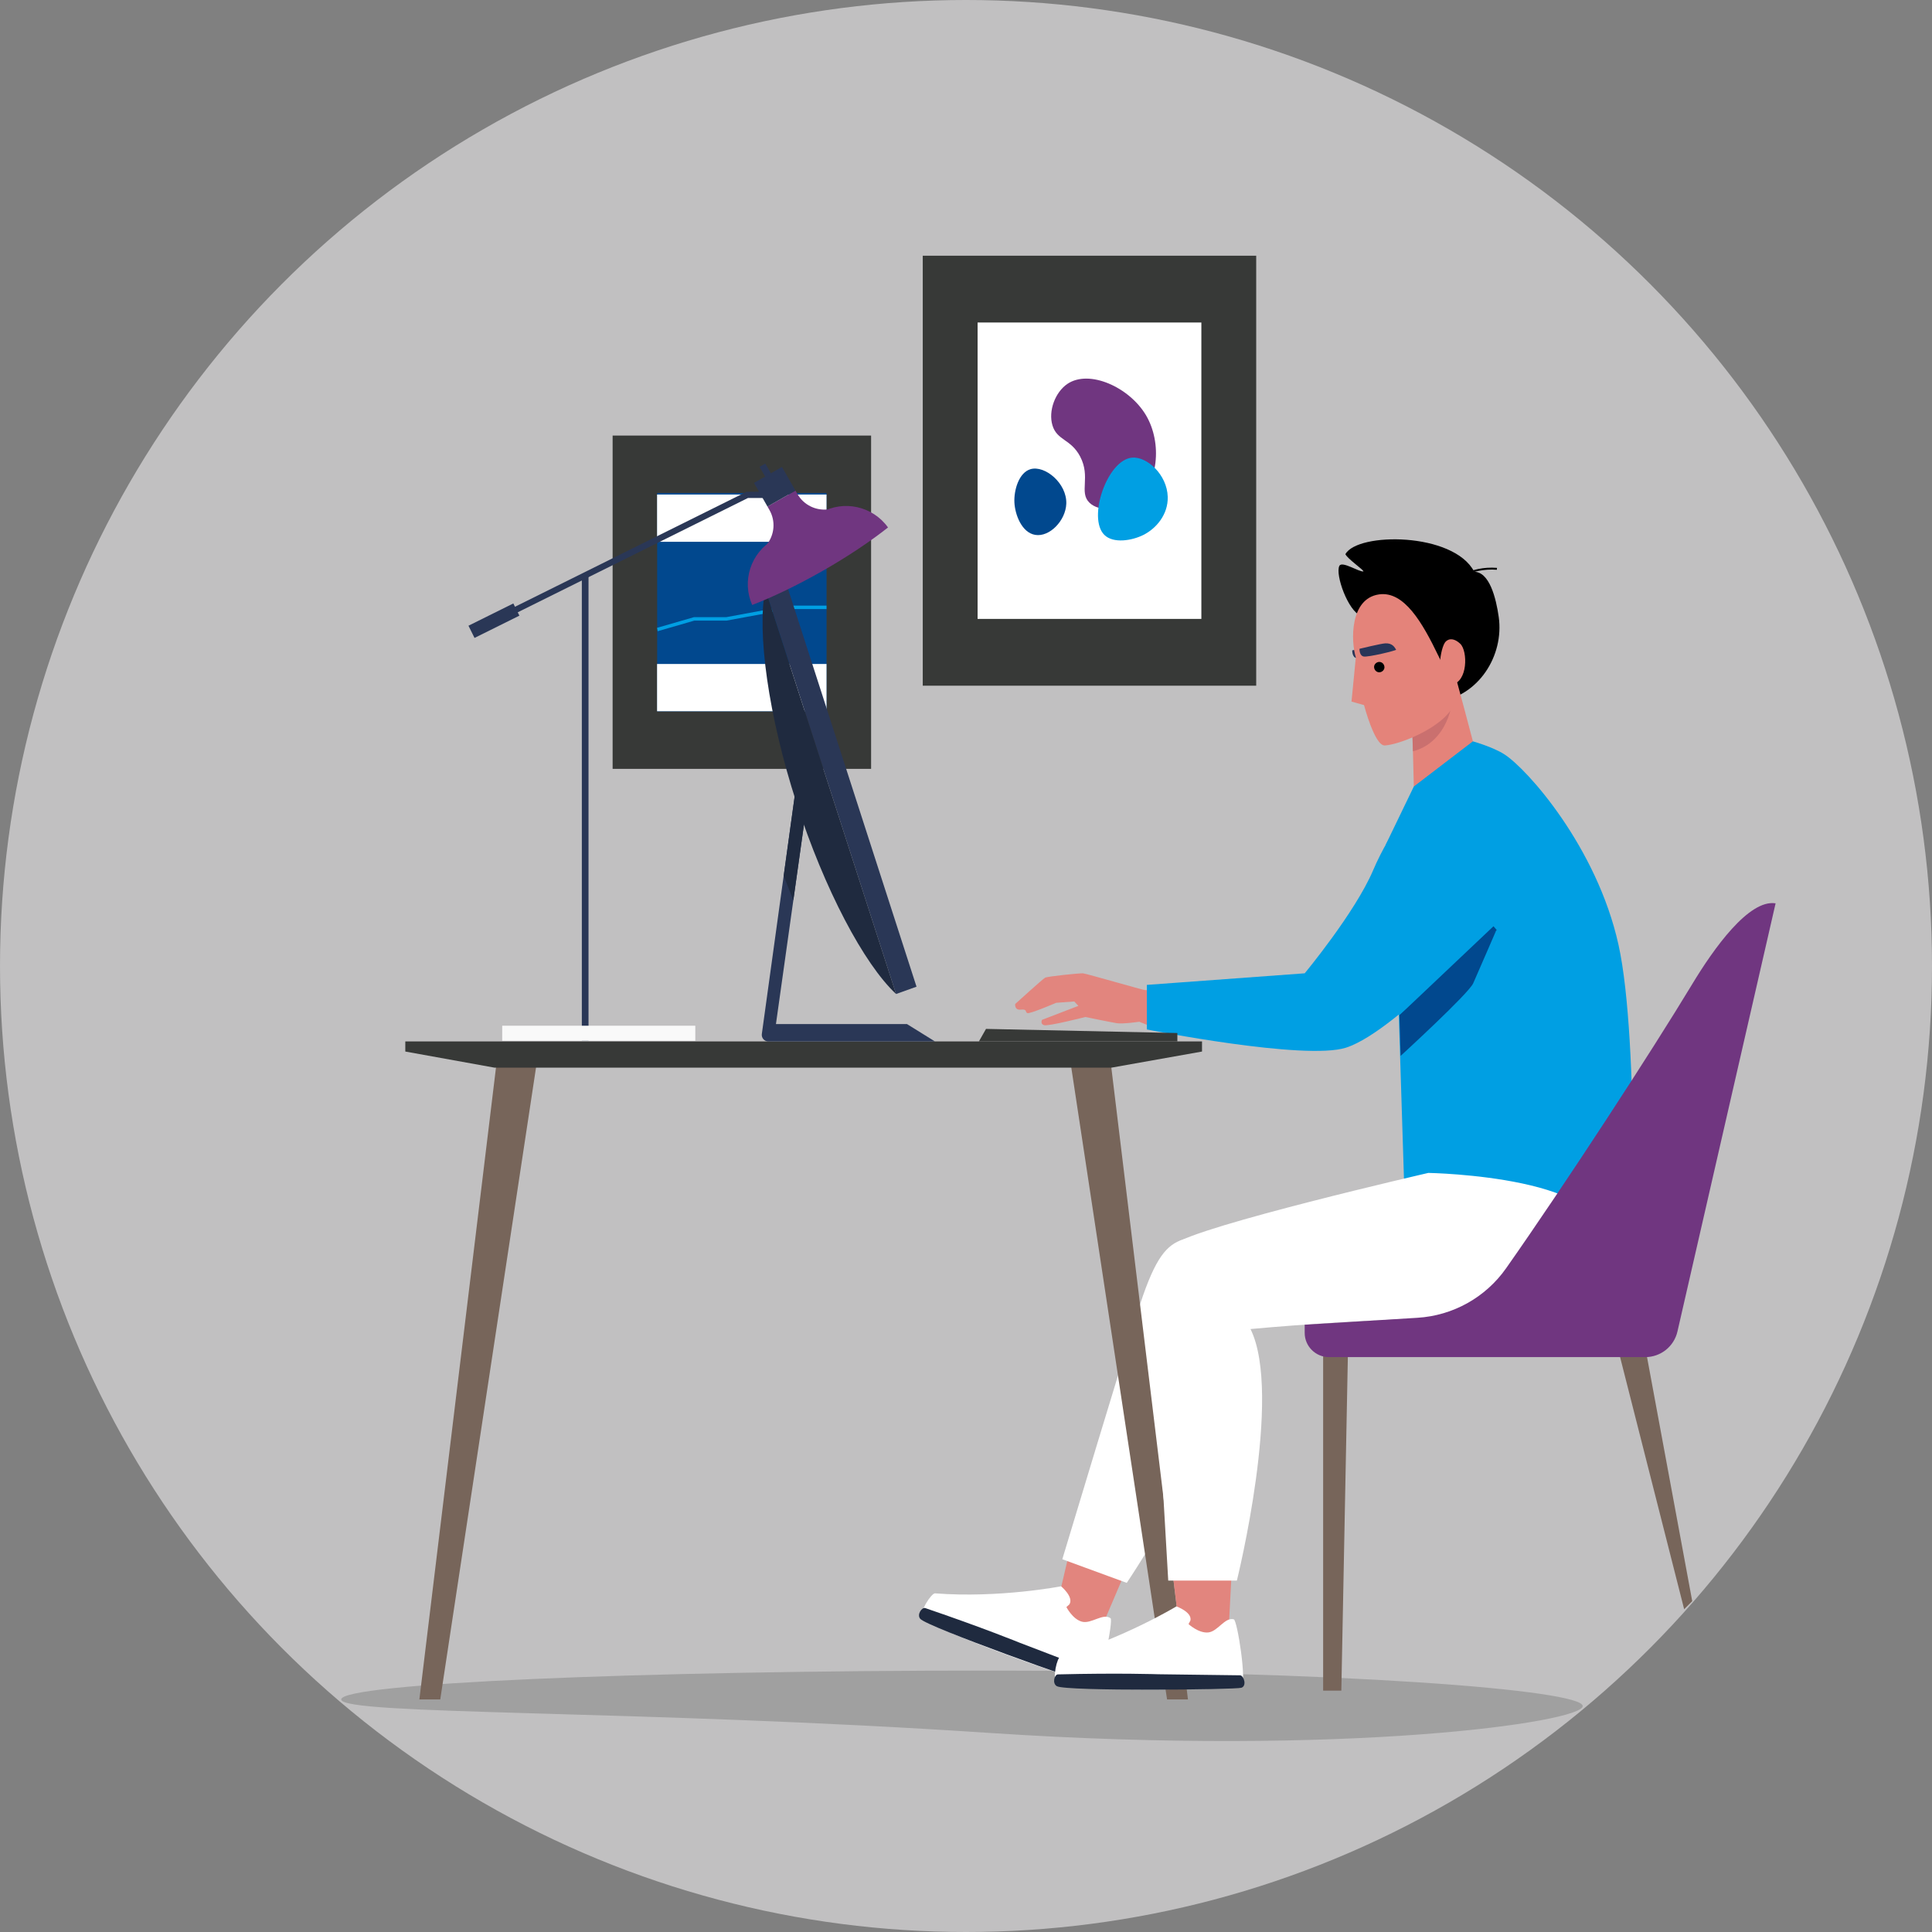 <?xml version="1.0" encoding="UTF-8"?><svg id="Calque_2" xmlns="http://www.w3.org/2000/svg" viewBox="0 0 1676 1676"><rect x="0" y="0" width="1676" height="1676" fill="#808080" stroke="none"/><g id="Layer_1"><circle cx="838" cy="838" r="838" fill="#cecdce" opacity=".83"/><rect x="531.451" y="377.854" width="224.221" height="289.127" fill="#373937"/><rect x="570.086" y="427.673" width="146.95" height="189.488" fill="#01488e"/><polygon points="570.562 547.559 570 544.639 601.967 535.397 629.964 535.397 684.304 525.358 717 525.358 717 528.358 684.488 528.358 630.147 538.397 602.251 538.397 570.562 547.559" fill="#009fe3"/><rect x="800.485" y="221.832" width="289.268" height="373.004" fill="#373937"/><rect x="848.062" y="279.771" width="194.114" height="257.126" fill="#fff"/><path d="m926,333c-10.616,7.144-16.763,23.502-13,36,3.987,13.242,15.951,11.692,24,27,9.39,17.859-1.136,30.916,8,40,8.539,8.49,27.378,6.672,39-1,20.923-13.812,24.58-50.643,10-75-14.458-24.154-49.066-39.742-68-27Z" fill="#703680"/><path d="m894,407c-10.068,2.908-14.577,18.144-14,29,.558,10.495,6.354,26.042,18,28,12.541,2.108,26.462-12.45,27-27,.654-17.674-18.502-33.61-31-30Z" fill="#01488e"/><path d="m982,397c-21.529,2-38.758,52.36-24,67,7.827,7.764,24.146,4.981,34,0,11.05-5.586,21.43-17.708,21-33-.543-19.32-18.099-35.198-31-34Z" fill="#009fe3"/><path d="m296,1474.259c0,13.832,256.01,8.639,562.359,29.047,310.641,20.694,514.641-9.474,514.641-23.306,0-13.834-207.616-30.786-514.641-30.786s-562.359,11.211-562.359,25.045Z" fill="#a0a0a0"/><g id="body"><path d="m1180.49,534.149c-11.06-4.114-22.352-35.667-18.606-43.23,2.301-4.641,17.405,5.631,20.952,4.759-.612-1.886-13.58-10.677-15.721-14.908,10.417-19.17,93.727-19.252,111.744,15.162,7.387,14.115-73.642,47.414-98.369,38.216Z"/><path id="hair" d="m1300.134,535.175c4.776,33.845-17.698,68.59-51.831,73.407-34.131,4.816-66.17-22.236-70.946-56.081-4.776-33.844,19.023-65.185,53.153-70.001,18.026-2.544,34.504,2.936,47.526,13.55,14.003-.931,19.844,23.155,22.098,39.124Z"/></g><g id="neck"><path d="m1281.866,659.569c.901,6.391-54.499,46.434-55.117,32.997l-1.973-77.419,37.928-28.298s15.06,55.322,19.162,72.721Z" fill="#e4837a"/><path d="m1259.922,599.129l-35.506,14.63,1.292,37.999c29.077-7.629,35.874-40.872,34.214-52.629Z" fill="#ca706f"/></g><g id="eyebrows"><path d="m1173.084,564.196s18.741-4.577,22.455-4.739c6.191-.269,8.06,3.503,9.307,5.521.427.694-24.363,6.701-28.203,5.895-3.837-.803-3.559-6.677-3.559-6.677Z" fill="#283558"/></g><path d="m1247.911,569.16c-14.062-29.266-29.908-56.588-51.56-53.532-25.493,3.598-24.548,40.574-20.174,54.688,0,0,4.167,25.005,4.39,26.589.608,4.306,1.504,9.438,2.74,14.774,0,0,9.23,35.63,18.088,35.013,12.14-.847,39.605-11.849,52.918-25.589,10.165-10.491,11.259-18.175,10.134-26.145-.163-1.156-7.893-8.721-12.149-17.032-1.582-3.083-3.123-6.136-4.386-8.765Z" fill="#e4837a"/><g id="eyebrows-2"><path d="m1179.368,562.831s18.739-4.577,22.454-4.738c6.191-.271,8.06,3.501,9.305,5.521.431.693-24.359,6.7-28.201,5.896-3.838-.804-3.558-6.678-3.558-6.678Z" fill="#283558"/></g><polygon points="1176.177 570.315 1172.422 608.616 1186.538 612.586 1176.177 570.315" fill="#e4837a"/><path d="m1253.31,557.642c1.767-2.864,6.732-5.479,13.432.802,6.689,6.298,6.654,33.448-7.571,35.456-14.23,2.008-10.668-28.436-5.86-36.257Z" fill="#e4837a"/><path d="m1298.508,494.272c-11.044-.864-21.729,1.411-31.76,6.761-8.05,4.293-9.04,2.938-.808-1.457,10.324-5.51,21.323-7.854,32.695-6.964l-.128,1.661Z"/><path d="m1004.25,859.265s-9.039-.301-10.996-.373c-1.952-.071-50.965-14.341-53.773-14.544-2.811-.197-30.753,2.617-32.898,3.827-2.149,1.209-25.902,22.782-25.902,22.782,0,0-.83,5.553,4.949,4.89,5.776-.669,3.376,2.252,5.663,3.027,2.287.776,24.927-8.943,24.927-8.943l15.682-1.157,3.581,3.812-31.52,12.112s-1.822,3.441,1.715,4.624c3.536,1.184,35.867-7.091,35.867-7.091,0,0,22.382,4.652,27.511,5.418,5.128.767,19.303-1.282,19.303-1.282l13.808,5.555,2.084-32.657Z" fill="#e2857e"/><g><polygon points="974.858 1366.695 954.684 1413.974 928.938 1414.475 917.986 1387.755 928.916 1341.231 974.858 1366.695" fill="#e2857e"/><path d="m963.38,1403.77c2.602,1.844-8.225,55.847-13.866,56.811-5.641.965-144.5-47.35-149.365-57.547-2.555-5.35,7.973-21.043,10.993-20.811,55.557,4.311,109.357-6.129,109.357-6.129,0,0,11.219,9.326,7.202,15.682l-2.604,2.344s5.365,10.56,13.506,12.69c8.139,2.131,18.169-7.717,24.776-3.039Z" fill="#fff"/><path d="m1026.329,1075.21c-14.146,4.64-23.861,15.408-37.168,55.755-9.295,28.187-67.617,221.672-67.617,221.672l55.902,20.497s93.077-137.585,86.217-200.805c9.806.509-13.305-104.998-37.334-97.119Z" fill="#fff"/></g><g><path d="m1249.518,684.754c-18.633,2.59-42.828,33.987-58.498,70.549-15.669,36.561-59.203,89.035-59.203,89.035l-136.933,10.05v38.649s137.108,27.265,172.767,15.813c46.283-14.863,142.454-123.255,142.454-123.255,0,0,26.115-112.893-60.587-100.842Z" fill="#009fe3"/><path d="m1304.882,654.279c19.999,12.715,80.322,80.54,99.125,165.154,18.803,84.611,11.603,306.703,11.603,306.703,0,0-178.874-44.656-197.677-103.684l-6.021-190.894-9.906-98.585,24.481-50.674,51.235-39.198s17.173,4.829,27.159,11.178Z" fill="#009fe3"/></g><g><polygon points="1461 1396 1468 1389 1426.971 1167.424 1402.916 1167.424 1461 1396" fill="#77655a"/><polygon points="1163.603 1466.632 1147.816 1466.632 1147.816 1159.279 1169.603 1159.279 1163.603 1466.632" fill="#77655a"/></g><g><polygon points="363.801 1474.259 381.919 1474.259 466.707 914.828 431.633 914.828 363.801 1474.259" fill="#77655a"/><polygon points="1030.541 1474.259 1012.425 1474.259 927.633 914.828 962.707 914.828 1030.541 1474.259" fill="#77655a"/></g><g><polygon points="351.602 912.203 429.077 926.203 964.086 926.203 1042.741 912.203 1042.741 903.453 351.602 903.453 351.602 912.203" fill="#373937"/><g id="laptop"><polygon points="849.184 903.453 1021.355 903.453 1021.355 896.143 855.356 892.568 849.184 903.453" fill="#373937"/></g></g><rect x="663.347" y="402.28" width="5.728" height="19.382" transform="translate(-116.603 384.397) rotate(-29.714)" fill="#2a3756"/><rect x="504.742" y="498.038" width="5.796" height="404.962" fill="#2a3756"/><rect x="406.758" y="532.54" width="43.444" height="11.815" transform="translate(-194.756 246.732) rotate(-26.406)" fill="#2a3756"/><rect x="435.677" y="889.81" width="167.482" height="13.088" fill="#f9f9f9"/><polygon points="1216.813 884 1214 880.74 1295.594 803.516 1298.407 806.776 1216.813 884" fill="#01488e"/><path d="m950.879,1450.469c2.722,1.516,2.353,10.621-2.874,10.46-5.226-.161-143.696-49.531-149.706-56.62-3.156-3.72,1.515-10.274,4.381-9.299,49.67,16.897,81.97,30.08,81.97,30.08" fill="#1f2a3f"/><g><polygon points="1068.333 1366 1065.666 1417.333 1041.666 1426.667 1022.186 1405.351 1016.433 1357.907 1068.333 1366" fill="#e2857e"/><path d="m1070.318,1404.76c3.077.836,11.502,55.265,6.537,58.111-4.963,2.848-151.968,5.286-160.045-2.612-4.241-4.144.241-22.502,3.157-23.323,53.645-15.076,100.564-43.399,100.564-43.399,0,0,13.744,4.895,12.16,12.244l-1.639,3.097s8.673,8.067,17.05,7.266c8.374-.802,14.402-13.5,22.216-11.383Z" fill="#fff"/><path d="m1239.071,1017.498s-200.455,46.141-220.303,61.81c-11.685,9.226-19.55,17.984-18.154,60.446.976,29.663,12.823,231.399,12.823,231.399h59.542s40.026-161.216,11.822-218.21c47.454-4.375,109.352-8.233,167.85-9.874,58.498-1.641,116.295.562,135.098-61.069,18.803-61.632-148.678-64.502-148.678-64.502Z" fill="#fff"/></g><path d="m1075.955,1453.319c3.079.482,5.88,9.153.92,10.809-4.959,1.656-151.959,3.21-160.05-1.364-4.247-2.399-2.131-10.164.896-10.241,52.448-1.32,87.315-.118,87.315-.118" fill="#1f2a3f"/><path d="m1468.061,853.625c-35.322,58.485-109.966,173.235-161.522,246.578-17.76,25.265-46.051,41.073-76.875,42.966l-97.847,6.01v7.082c0,11.608,9.41,21.017,21.017,21.017h274.468c13.365,0,24.948-9.256,27.896-22.292l85.126-371.37c-23.324-3.617-53.938,39.666-72.264,70.008Z" fill="#703680"/><rect x="570" y="576" width="147" height="41" fill="#fff"/><g><path d="m666.561,903.453h144.534l-24.322-15.096h-113.642l29.868-212.578-11.343-1.566-30.767,222.732c-.227,1.641.268,3.297,1.355,4.545,1.086,1.248,2.661,1.963,4.315,1.963Z" fill="#2a3756"/><polygon points="777.341 862.291 795.076 855.945 681.633 504.721 663.903 511.062 777.341 862.291" fill="#2a3756"/><polygon points="691.657 674.213 703 675.78 688.21 781.031 679.846 759.714 691.657 674.213" fill="#1f2a3f"/><path d="m690.89,696.28c-24.3-75.223-34.41-147.908-26.987-185.218l113.439,351.229c-27.848-25.92-62.158-90.785-86.451-166.011Z" fill="#1f2a3f"/></g><rect x="570" y="429" width="147" height="41" fill="#fff"/><path d="m665.794,439.444l1.686,2.955c5.481,9.603,4.38,21.161-1.872,29.468l35.929,2.002,16.551-31.954c-10.332,1.158-20.844-3.772-26.325-13.375l-1.686-2.955-24.283,13.859Z" fill="#703680"/><path d="m711.932,444.81l-40.698,23.228c-20.065,11.452-27.87,36.114-18.718,56.791,18.212-7.055,39.339-17.159,61.195-29.633,21.856-12.474,41.301-25.526,56.637-37.618-13.149-18.396-38.352-24.218-58.416-12.767Z" fill="#703680"/><rect x="658.1" y="410.44" width="27.96" height="23.628" transform="translate(-120.928 388.666) rotate(-29.715)" fill="#2a3756"/><polygon points="414.514 548.365 412.126 543.555 647.617 426.621 663.958 426.621 663.958 431.991 648.877 431.991 414.514 548.365" fill="#2a3756"/><path d="m1298,807s-16,37-20,46-63,63-63,63l-1-35.26" fill="#01488e"/><path d="m1196.336,579.69c1.93,0,1.934-3,0-3-1.93,0-1.934,3,0,3h0Z"/><path d="m1196.336,581.715c3.861,0,3.867-6,0-6-3.861,0-3.867,6,0,6h0Z"/><path d="m1196.511,583.215c2.354,0,4.609-2.07,4.5-4.5-.109-2.438-1.977-4.5-4.5-4.5-2.354,0-4.609,2.07-4.5,4.5.109,2.438,1.977,4.5,4.5,4.5h0Z"/></g></svg>